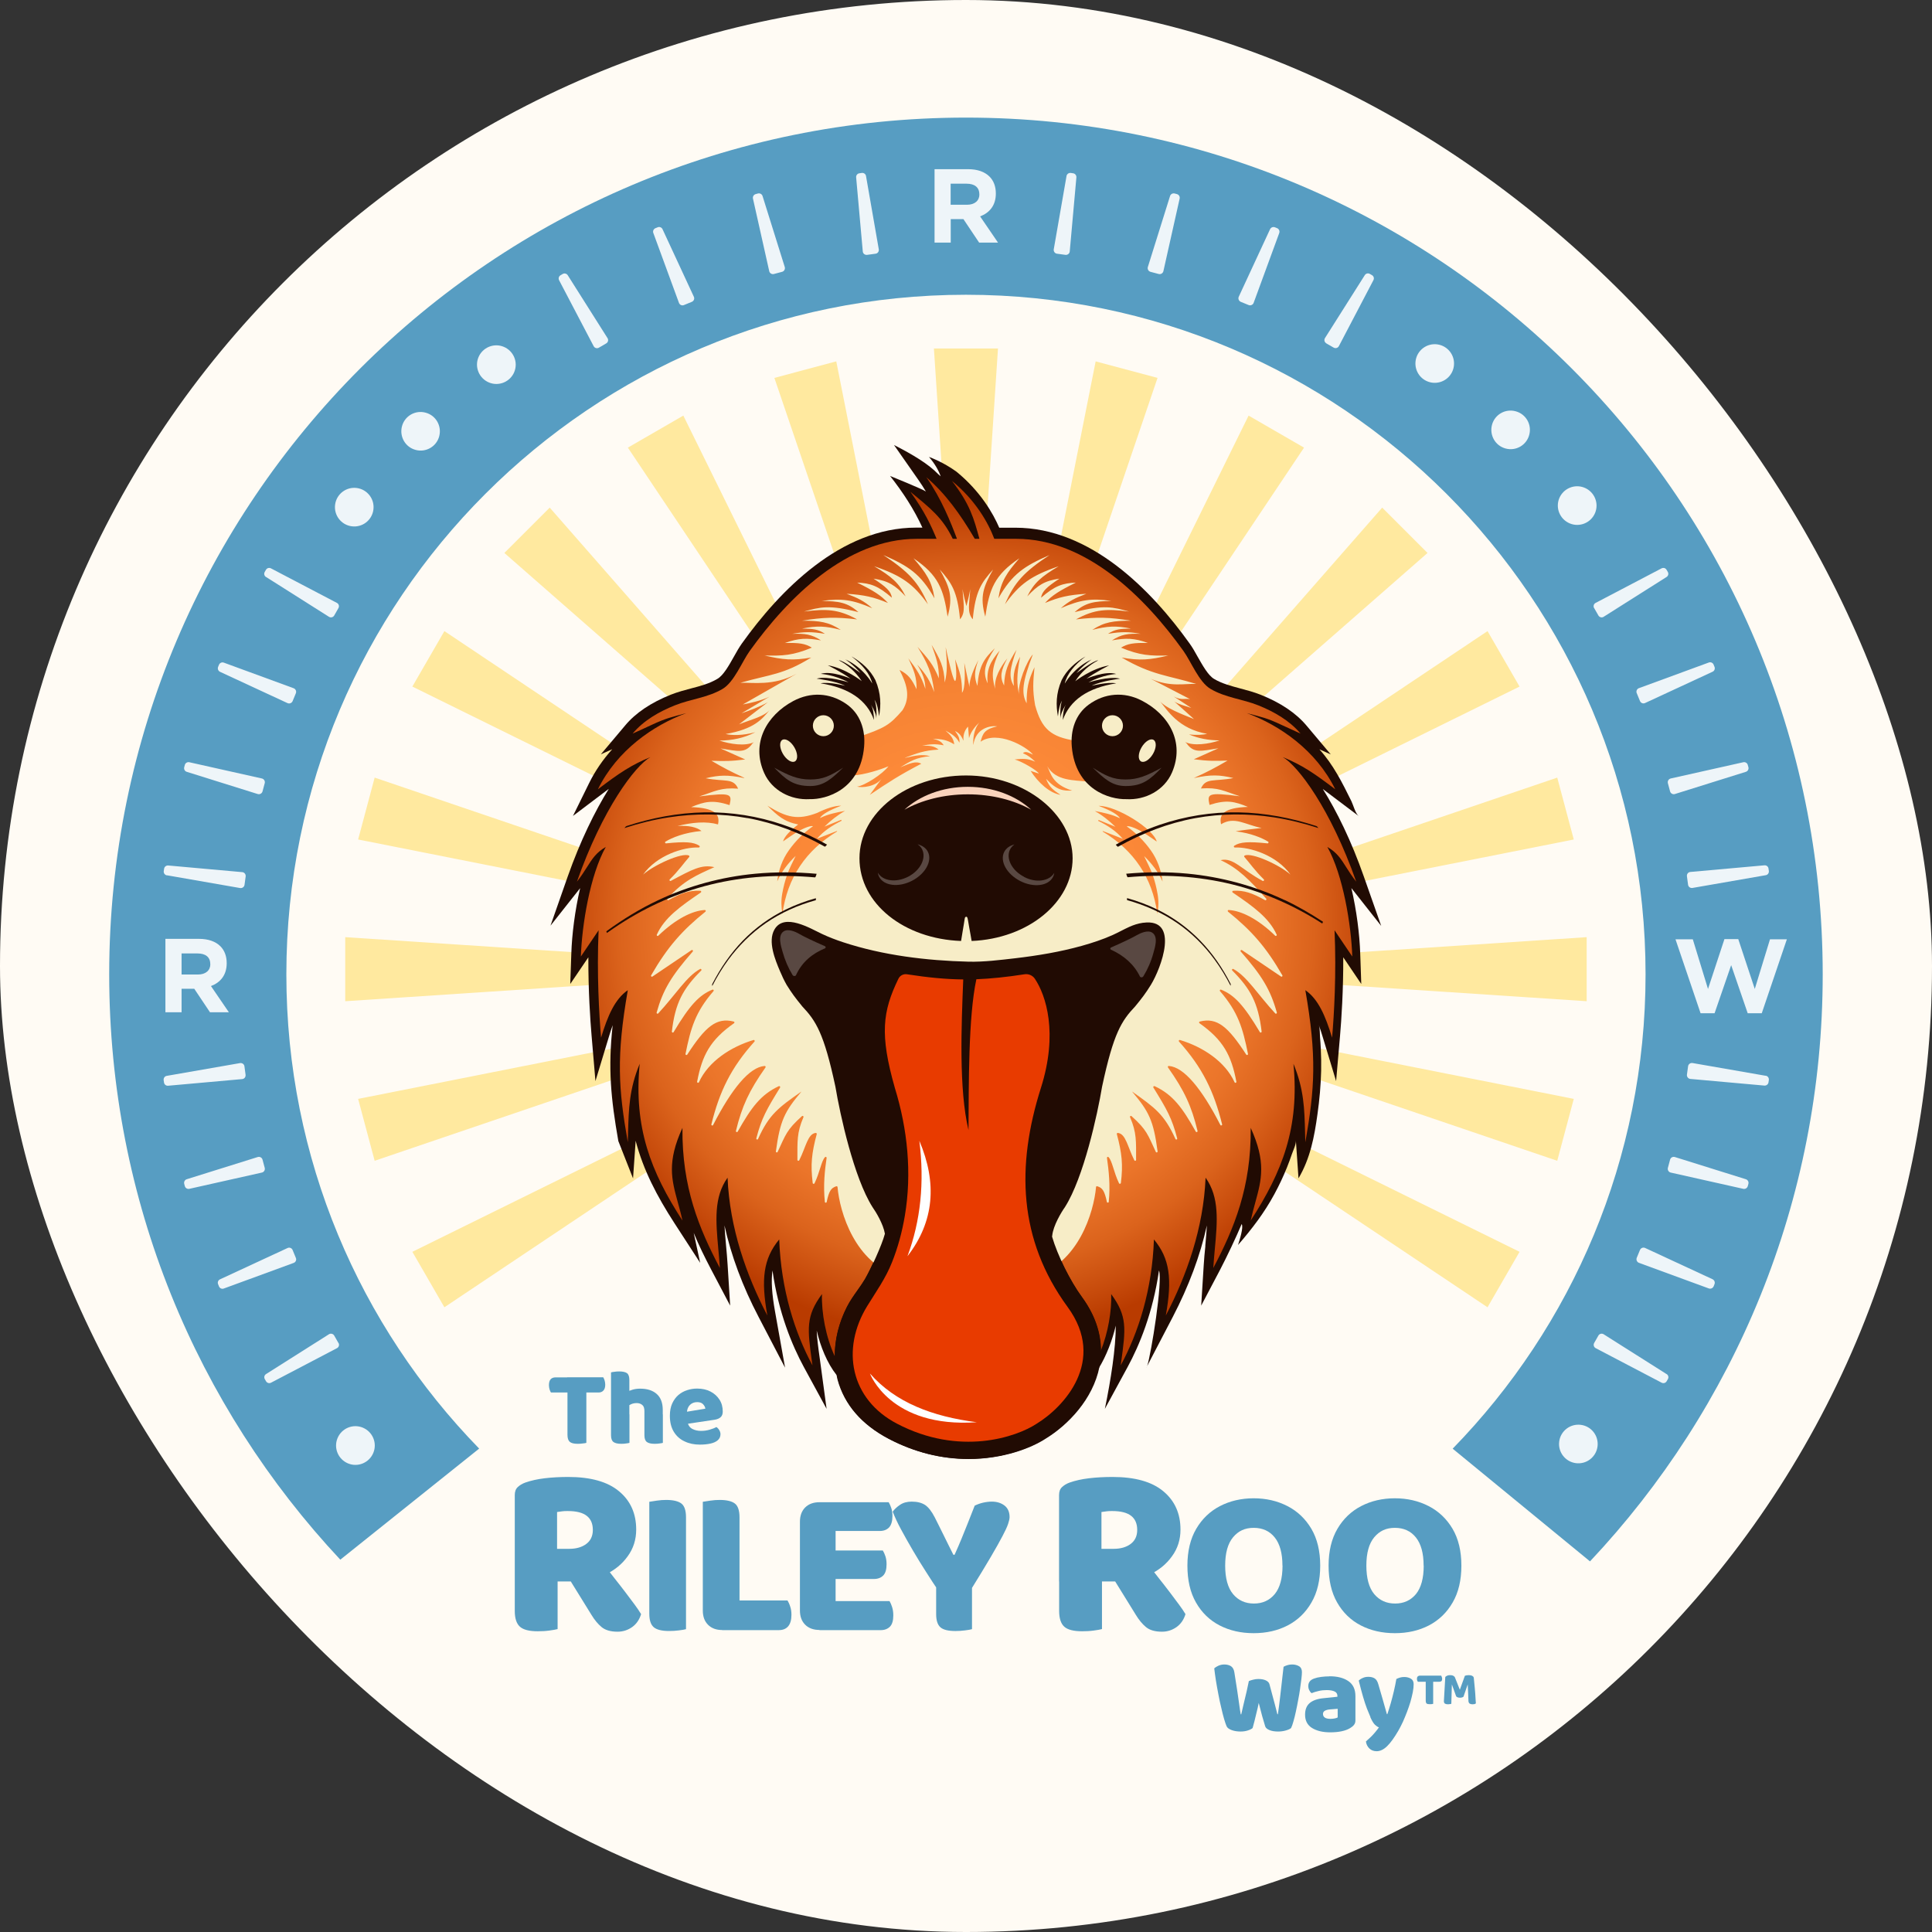 <svg width="115" height="115" viewBox="0 0 115 115" fill="none" xmlns="http://www.w3.org/2000/svg">
<rect x="0" y="0" width="115" height="115" fill="#333333" stroke="none"/>
<rect width="115" height="115" rx="57.5" fill="#FFFBF4"/>
<g clip-path="url(#clip0_954_29534)">
<path fill-rule="evenodd" clip-rule="evenodd" d="M20.256 92.838C11.724 83.721 6.5 71.469 6.5 57.998C6.5 29.832 29.332 7 57.498 7C85.663 7 108.495 29.832 108.495 57.998C108.495 71.519 103.232 83.812 94.643 92.939L86.468 86.231C93.573 78.942 97.95 68.981 97.95 57.998C97.95 35.656 79.839 17.545 57.498 17.545C35.156 17.545 17.045 35.656 17.045 57.998C17.045 68.978 21.42 78.937 28.522 86.226L20.256 92.838Z" fill="#579DC2"/>
<path d="M13.494 57.336V57.325C13.494 56.914 13.364 56.571 13.119 56.326C12.833 56.04 12.401 55.884 11.844 55.884H9.846V60.255H10.808V58.855H11.563L12.5 60.255H13.624L12.557 58.694C13.114 58.486 13.494 58.043 13.494 57.341V57.336ZM12.521 57.388C12.521 57.757 12.25 58.007 11.781 58.007H10.808V56.753H11.761C12.229 56.753 12.515 56.966 12.515 57.377V57.388H12.521Z" fill="#EEF5F9"/>
<path d="M59.276 11.522V11.512C59.276 11.101 59.146 10.757 58.902 10.513C58.615 10.226 58.184 10.07 57.627 10.07H55.628V14.441H56.591V13.042H57.346L58.282 14.441H59.406L58.34 12.88C58.896 12.672 59.276 12.23 59.276 11.527V11.522ZM58.298 11.569C58.298 11.938 58.027 12.188 57.559 12.188H56.586V10.934H57.538C58.007 10.934 58.293 11.148 58.293 11.559V11.569H58.298Z" fill="#EEF5F9"/>
<path d="M105.357 55.91L104.451 58.866L103.468 55.899H102.645L101.667 58.866L100.762 55.91H99.731L101.225 60.312H102.058L103.046 57.45L104.03 60.312H104.867L106.361 55.91H105.357Z" fill="#EEF5F9"/>
<path d="M62.92 15.102L63.419 15.17C63.544 15.185 63.659 15.097 63.674 14.977L64.07 10.57C64.085 10.445 63.997 10.33 63.877 10.315L63.737 10.294C63.612 10.278 63.497 10.367 63.482 10.486L62.722 14.847C62.706 14.972 62.795 15.086 62.914 15.102H62.92Z" fill="#EEF5F9"/>
<path d="M68.483 16.18L68.972 16.31C69.091 16.341 69.216 16.268 69.248 16.148L70.215 11.829C70.247 11.71 70.174 11.585 70.054 11.553L69.919 11.517C69.799 11.486 69.674 11.559 69.643 11.678L68.321 15.904C68.29 16.023 68.363 16.148 68.483 16.18Z" fill="#EEF5F9"/>
<path d="M73.853 17.965L74.321 18.157C74.436 18.204 74.566 18.152 74.618 18.037L76.142 13.88C76.189 13.765 76.137 13.635 76.023 13.583L75.893 13.531C75.778 13.484 75.648 13.536 75.596 13.65L73.733 17.668C73.686 17.782 73.738 17.913 73.853 17.965Z" fill="#EEF5F9"/>
<path d="M78.948 20.441L79.385 20.691C79.494 20.753 79.629 20.717 79.692 20.608L81.747 16.684C81.81 16.575 81.773 16.439 81.664 16.377L81.539 16.304C81.43 16.241 81.295 16.278 81.232 16.387L78.864 20.129C78.802 20.238 78.838 20.373 78.948 20.436V20.441Z" fill="#EEF5F9"/>
<path d="M94.892 36.198L95.142 36.635C95.204 36.744 95.345 36.781 95.449 36.718L99.191 34.35C99.3 34.288 99.336 34.153 99.274 34.043L99.201 33.918C99.139 33.809 99.004 33.773 98.894 33.835L94.97 35.891C94.862 35.953 94.825 36.088 94.888 36.198H94.892Z" fill="#EEF5F9"/>
<path d="M97.426 41.262L97.619 41.73C97.666 41.844 97.801 41.902 97.915 41.85L101.933 39.987C102.047 39.94 102.104 39.804 102.052 39.69L102 39.56C101.954 39.446 101.818 39.388 101.703 39.44L97.546 40.965C97.431 41.012 97.374 41.147 97.426 41.262Z" fill="#EEF5F9"/>
<path d="M99.278 46.616L99.409 47.105C99.44 47.225 99.565 47.298 99.685 47.267L103.91 45.945C104.03 45.914 104.103 45.789 104.072 45.669L104.035 45.534C104.004 45.414 103.879 45.341 103.759 45.373L99.44 46.34C99.321 46.372 99.248 46.496 99.278 46.616Z" fill="#EEF5F9"/>
<path d="M100.413 52.163L100.48 52.663C100.497 52.788 100.611 52.871 100.736 52.855L105.097 52.096C105.222 52.08 105.305 51.966 105.289 51.841L105.268 51.7C105.253 51.575 105.138 51.492 105.013 51.508L100.606 51.903C100.48 51.919 100.397 52.033 100.413 52.158V52.163Z" fill="#EEF5F9"/>
<path d="M105.097 64.034L100.736 63.274C100.611 63.259 100.497 63.347 100.481 63.467L100.413 63.966C100.398 64.091 100.486 64.206 100.606 64.221L105.014 64.617C105.138 64.632 105.253 64.544 105.268 64.424L105.289 64.284C105.305 64.159 105.216 64.044 105.097 64.029V64.034Z" fill="#EEF5F9"/>
<path d="M103.91 70.189L99.685 68.868C99.565 68.836 99.44 68.909 99.409 69.029L99.278 69.518C99.248 69.638 99.321 69.763 99.44 69.794L103.759 70.762C103.879 70.793 104.004 70.72 104.035 70.6L104.072 70.465C104.103 70.346 104.03 70.221 103.91 70.189Z" fill="#EEF5F9"/>
<path d="M101.933 76.143L97.916 74.28C97.801 74.233 97.671 74.285 97.619 74.4L97.426 74.868C97.38 74.982 97.432 75.112 97.546 75.165L101.704 76.689C101.818 76.736 101.949 76.684 102.001 76.57L102.053 76.439C102.099 76.325 102.047 76.195 101.933 76.143Z" fill="#EEF5F9"/>
<path d="M99.19 81.784L95.449 79.416C95.339 79.354 95.204 79.39 95.142 79.499L94.892 79.937C94.83 80.046 94.866 80.181 94.975 80.244L98.899 82.299C99.008 82.362 99.144 82.325 99.206 82.216L99.278 82.091C99.341 81.982 99.304 81.846 99.196 81.784H99.19Z" fill="#EEF5F9"/>
<path d="M20.144 79.937L19.894 79.499C19.832 79.39 19.691 79.354 19.587 79.416L15.846 81.784C15.736 81.846 15.7 81.982 15.762 82.091L15.835 82.216C15.898 82.325 16.033 82.362 16.142 82.299L20.066 80.244C20.175 80.181 20.212 80.046 20.149 79.937H20.144Z" fill="#EEF5F9"/>
<path d="M17.61 74.873L17.417 74.405C17.371 74.29 17.235 74.233 17.121 74.285L13.103 76.148C12.989 76.195 12.932 76.33 12.984 76.445L13.036 76.575C13.083 76.689 13.218 76.746 13.332 76.694L17.49 75.17C17.605 75.123 17.662 74.987 17.61 74.873Z" fill="#EEF5F9"/>
<path d="M15.758 69.518L15.627 69.029C15.596 68.909 15.471 68.836 15.351 68.868L11.126 70.189C11.006 70.221 10.934 70.346 10.965 70.465L11.001 70.6C11.032 70.72 11.157 70.793 11.277 70.762L15.596 69.794C15.716 69.763 15.789 69.638 15.758 69.518Z" fill="#EEF5F9"/>
<path d="M14.617 63.97L14.55 63.471C14.534 63.346 14.419 63.263 14.294 63.278L9.934 64.038C9.809 64.054 9.726 64.168 9.741 64.293L9.762 64.433C9.778 64.558 9.892 64.642 10.017 64.626L14.425 64.231C14.55 64.215 14.633 64.1 14.617 63.976V63.97Z" fill="#EEF5F9"/>
<path d="M9.939 52.101L14.3 52.861C14.425 52.877 14.54 52.788 14.555 52.669L14.623 52.169C14.639 52.044 14.55 51.929 14.43 51.914L10.023 51.518C9.898 51.503 9.783 51.591 9.768 51.711L9.747 51.852C9.731 51.976 9.82 52.091 9.939 52.106V52.101Z" fill="#EEF5F9"/>
<path d="M11.126 45.945L15.351 47.267C15.471 47.298 15.596 47.225 15.627 47.105L15.758 46.616C15.789 46.496 15.716 46.372 15.596 46.34L11.277 45.373C11.157 45.341 11.032 45.414 11.001 45.534L10.965 45.669C10.934 45.789 11.006 45.914 11.126 45.945Z" fill="#EEF5F9"/>
<path d="M13.103 39.992L17.12 41.855C17.235 41.902 17.365 41.85 17.417 41.736L17.61 41.267C17.657 41.153 17.604 41.023 17.49 40.971L13.332 39.446C13.218 39.399 13.088 39.451 13.036 39.566L12.983 39.696C12.937 39.81 12.989 39.94 13.103 39.992Z" fill="#EEF5F9"/>
<path d="M15.846 34.35L19.587 36.718C19.697 36.781 19.832 36.744 19.895 36.635L20.144 36.198C20.207 36.088 20.17 35.953 20.061 35.891L16.137 33.835C16.028 33.773 15.893 33.809 15.83 33.918L15.758 34.043C15.695 34.153 15.732 34.288 15.841 34.35H15.846Z" fill="#EEF5F9"/>
<path d="M35.34 20.612C35.402 20.722 35.543 20.758 35.647 20.696L36.084 20.441C36.193 20.378 36.23 20.243 36.167 20.134L33.8 16.392C33.737 16.283 33.597 16.246 33.492 16.309L33.368 16.382C33.258 16.444 33.222 16.579 33.284 16.689L35.34 20.612Z" fill="#EEF5F9"/>
<path d="M40.418 18.038C40.465 18.152 40.6 18.209 40.715 18.157L41.183 17.965C41.298 17.918 41.355 17.783 41.303 17.668L39.44 13.651C39.393 13.536 39.258 13.479 39.143 13.531L39.013 13.583C38.899 13.63 38.841 13.765 38.893 13.88L40.418 18.038Z" fill="#EEF5F9"/>
<path d="M45.789 16.148C45.82 16.268 45.945 16.341 46.064 16.31L46.554 16.18C46.673 16.148 46.746 16.023 46.715 15.904L45.393 11.678C45.362 11.559 45.237 11.486 45.117 11.517L44.982 11.553C44.862 11.585 44.789 11.71 44.821 11.829L45.789 16.148Z" fill="#EEF5F9"/>
<path d="M51.617 15.17L52.117 15.102C52.242 15.087 52.325 14.972 52.31 14.847L51.55 10.486C51.534 10.361 51.42 10.278 51.295 10.294L51.154 10.315C51.029 10.33 50.946 10.445 50.962 10.57L51.357 14.977C51.373 15.102 51.487 15.185 51.612 15.17H51.617Z" fill="#EEF5F9"/>
<path d="M85.25 22.778C85.879 22.861 86.457 22.419 86.54 21.789C86.623 21.159 86.181 20.582 85.551 20.498C84.921 20.415 84.344 20.858 84.261 21.487C84.178 22.117 84.62 22.694 85.25 22.778Z" fill="#EEF5F9"/>
<path d="M89.62 26.697C90.235 26.863 90.864 26.499 91.026 25.885C91.192 25.271 90.828 24.641 90.214 24.48C89.6 24.313 88.97 24.677 88.808 25.292C88.648 25.906 89.007 26.535 89.62 26.697Z" fill="#EEF5F9"/>
<path d="M93.44 31.156C94.028 31.401 94.7 31.119 94.944 30.537C95.189 29.949 94.908 29.277 94.32 29.033C93.732 28.788 93.061 29.069 92.816 29.652C92.571 30.24 92.853 30.911 93.44 31.156Z" fill="#EEF5F9"/>
<path d="M94.101 84.813C93.472 84.729 92.894 85.172 92.81 85.802C92.727 86.431 93.169 87.008 93.799 87.092C94.429 87.175 95.007 86.733 95.09 86.103C95.173 85.473 94.731 84.895 94.101 84.813Z" fill="#EEF5F9"/>
<path d="M21.596 84.979C21.008 84.735 20.336 85.015 20.092 85.603C19.847 86.192 20.128 86.863 20.716 87.108C21.304 87.352 21.976 87.071 22.22 86.483C22.465 85.895 22.184 85.224 21.596 84.979Z" fill="#EEF5F9"/>
<path d="M20.936 31.327C21.566 31.411 22.143 30.968 22.226 30.339C22.31 29.709 21.867 29.131 21.238 29.048C20.608 28.965 20.03 29.407 19.947 30.037C19.864 30.666 20.306 31.244 20.936 31.327Z" fill="#EEF5F9"/>
<path d="M24.739 26.78C25.353 26.946 25.983 26.582 26.144 25.968C26.305 25.354 25.946 24.724 25.332 24.563C24.718 24.396 24.088 24.761 23.927 25.375C23.766 25.989 24.125 26.618 24.739 26.78Z" fill="#EEF5F9"/>
<path d="M29.105 22.767C29.693 23.012 30.365 22.731 30.609 22.148C30.854 21.56 30.573 20.889 29.985 20.644C29.397 20.399 28.726 20.68 28.481 21.263C28.236 21.846 28.517 22.523 29.105 22.767Z" fill="#EEF5F9"/>
<path d="M57.497 49.602L59.404 20.742H55.59L57.497 49.602Z" fill="#FFE99F"/>
<path d="M65.218 21.51L59.591 49.877L68.901 22.494L65.218 21.51Z" fill="#FFE99F"/>
<path d="M77.621 26.645L74.321 24.738L61.539 50.686L77.621 26.645Z" fill="#FFE99F"/>
<path d="M84.973 32.914L82.274 30.215L63.217 51.971L84.973 32.914Z" fill="#FFE99F"/>
<path d="M90.45 40.867L88.543 37.566L64.502 53.649L90.45 40.867Z" fill="#FFE99F"/>
<path d="M93.677 49.97L92.693 46.286L65.305 55.597L93.677 49.97Z" fill="#FFE99F"/>
<path d="M65.585 57.69L94.445 59.596V55.783L65.585 57.69Z" fill="#FFE99F"/>
<path d="M92.693 69.094L93.677 65.41L65.305 59.783L92.693 69.094Z" fill="#FFE99F"/>
<path d="M88.543 77.814L90.45 74.513L64.502 61.731L88.543 77.814Z" fill="#FFE99F"/>
<path d="M24.545 74.513L26.452 77.814L50.492 61.731L24.545 74.513Z" fill="#FFE99F"/>
<path d="M21.317 65.41L22.301 69.094L49.689 59.783L21.317 65.41Z" fill="#FFE99F"/>
<path d="M20.55 55.783V59.596L49.409 57.69L20.55 55.783Z" fill="#FFE99F"/>
<path d="M22.301 46.286L21.317 49.97L49.689 55.597L22.301 46.286Z" fill="#FFE99F"/>
<path d="M26.452 37.566L24.545 40.867L50.492 53.649L26.452 37.566Z" fill="#FFE99F"/>
<path d="M32.721 30.215L30.021 32.914L51.777 51.971L32.721 30.215Z" fill="#FFE99F"/>
<path d="M40.674 24.738L37.373 26.645L53.456 50.686L40.674 24.738Z" fill="#FFE99F"/>
<path d="M46.094 22.494L55.404 49.877L49.778 21.51L46.094 22.494Z" fill="#FFE99F"/>
<path d="M68.293 81.316L68.243 81.412C68.243 81.412 68.273 81.376 68.293 81.316Z" fill="#210B03"/>
<path d="M80.451 52.877L82.215 55.114L81.179 52.169C80.44 50.062 79.571 48.287 78.739 46.965C78.864 47.054 80.872 48.573 80.872 48.573C80.68 48.428 80.55 47.912 80.44 47.689C79.894 46.585 79.368 45.524 78.536 44.603L79.212 44.905L77.766 43.187C77.141 42.443 76.225 41.829 75.044 41.356C74.633 41.194 74.227 41.085 73.831 40.981C73.275 40.83 72.744 40.695 72.27 40.414C71.916 40.206 71.589 39.617 71.292 39.097C71.131 38.806 70.975 38.53 70.808 38.301C68.56 35.158 64.933 31.411 60.437 31.411H59.479C59.115 30.568 58.366 29.252 56.945 28.086C56.44 27.721 55.894 27.425 55.295 27.196C55.644 27.602 55.863 27.987 55.993 28.351C55.941 28.31 55.894 28.263 55.842 28.221C55.275 27.623 54.317 27.05 53.214 26.488L54.666 28.565C54.827 28.794 54.973 29.023 55.113 29.257C54.962 29.132 52.98 28.33 52.98 28.33C53.755 29.314 54.416 30.334 54.905 31.406H54.536C50.04 31.406 46.413 35.153 44.164 38.296C43.998 38.53 43.842 38.8 43.681 39.092C43.389 39.612 43.056 40.206 42.702 40.408C42.229 40.69 41.703 40.83 41.141 40.976C40.746 41.08 40.34 41.189 39.929 41.35C38.747 41.824 37.831 42.438 37.212 43.182L35.766 44.899L36.442 44.597C35.89 45.212 35.427 45.883 35.073 46.601L34.105 48.568C34.105 48.568 36.114 47.049 36.239 46.955C35.412 48.282 34.543 50.051 33.798 52.159L32.768 55.099L34.532 52.866C34.22 54.204 34.043 55.63 34.007 56.764L33.944 58.57L35.021 56.983C35.016 58.971 35.131 60.693 35.214 61.656L35.443 64.351L36.229 61.76C36.301 61.51 36.385 61.265 36.468 61.026C36.187 63.597 36.359 65.376 36.806 67.921L37.681 70.143L37.837 67.906C38.295 69.654 39.106 71.2 40.132 72.787L41.677 75.17L41.292 73.385C41.594 74.119 41.948 74.837 42.333 75.571L43.462 77.715L43.311 75.295C43.285 74.899 43.254 74.514 43.217 74.134C43.181 73.723 43.145 73.323 43.124 72.943C43.519 74.733 44.196 76.559 45.158 78.396L46.73 81.409L46.132 78.063C45.949 77.033 45.892 76.263 45.981 75.623C46.34 78.152 47.157 80.098 47.849 81.373L49.202 83.86L48.796 80.863C48.697 80.16 48.629 79.635 48.614 79.203C48.843 80.171 49.233 81.134 49.795 81.847C49.816 81.935 49.831 82.029 49.852 82.117C50.258 83.611 51.283 84.797 52.902 85.645C54.416 86.436 56.008 86.837 57.637 86.837C59.661 86.837 61.353 86.197 62.248 85.603C63.502 84.834 64.964 83.35 65.38 81.477C65.859 80.712 66.213 79.76 66.416 78.906C66.416 80.259 66.119 82.148 65.766 83.86L67.118 81.373C67.811 80.098 68.628 78.147 68.987 75.623C69.221 76.232 68.523 80.598 68.284 81.311L69.804 78.396C70.761 76.559 71.443 74.733 71.838 72.943C71.818 73.323 71.781 73.723 71.745 74.134V74.197C71.708 74.556 71.672 74.92 71.651 75.295L71.5 77.715L72.629 75.571C73.014 74.837 73.603 73.593 73.909 72.86C74.034 73.042 73.785 73.817 73.691 74.108C74.518 73.151 75.252 72.199 75.856 71.08C76.132 70.57 76.381 70.044 76.6 69.503C76.709 69.233 76.808 68.962 76.902 68.686C76.975 68.473 77.151 68.124 77.136 67.9L77.292 70.138C77.995 68.946 78.234 67.671 78.421 66.318C78.541 65.465 78.619 64.606 78.64 63.742C78.65 63.305 78.64 62.863 78.619 62.426C78.609 62.192 78.593 61.963 78.572 61.729C78.557 61.515 78.572 61.224 78.504 61.026C78.593 61.265 78.671 61.515 78.744 61.76L79.53 64.351L79.764 61.656C79.847 60.693 79.962 58.976 79.956 56.983L81.028 58.57L80.966 56.764C80.93 55.63 80.752 54.204 80.44 52.866L80.451 52.877Z" fill="#210B03"/>
<path d="M79.01 50.415C79.578 50.738 79.822 51.128 80.135 51.623C80.296 51.877 80.478 52.164 80.728 52.481C79.203 48.146 77.267 45.586 76.356 45.066C77.517 45.544 78.209 46.018 79.479 46.981C78.344 44.67 76.19 43.177 74.218 42.448C75.144 42.698 75.373 42.719 76.299 43.156C76.643 43.317 77.007 43.484 77.413 43.666C76.757 42.885 75.831 42.36 74.899 41.985C73.947 41.605 72.948 41.532 72.058 41.007C71.366 40.601 70.908 39.399 70.44 38.743C68.171 35.574 64.674 32.072 60.49 32.072H59.184C58.809 31.078 58.049 29.761 56.665 28.627C57.742 30.016 57.971 30.875 58.299 32.072H58.023C57.144 30.578 56.27 29.376 55.141 28.408C56.041 29.694 56.603 31.114 56.962 32.072H56.712C56.103 30.807 55.375 30.25 54.188 29.272C55.031 30.433 55.422 31.286 55.749 32.072H54.578C50.395 32.072 46.903 35.574 44.629 38.743C44.16 39.399 43.703 40.596 43.01 41.007C42.12 41.532 41.116 41.605 40.169 41.985C39.232 42.36 38.311 42.885 37.656 43.666C38.056 43.489 38.426 43.317 38.769 43.156C39.701 42.724 39.93 42.703 40.851 42.448C38.879 43.172 36.724 44.67 35.59 46.981C36.859 46.018 37.552 45.544 38.712 45.066C37.801 45.586 35.86 48.151 34.341 52.481C34.591 52.164 34.773 51.877 34.934 51.623C35.246 51.128 35.491 50.738 36.058 50.415C35.121 52.08 34.637 55.062 34.575 56.936L35.631 55.374C35.517 57.976 35.663 60.396 35.777 61.765C36.172 60.464 36.599 59.47 37.369 58.939C36.677 62.899 36.807 64.799 37.369 67.989C37.375 67.796 37.38 67.609 37.385 67.421C37.422 66.001 37.453 64.825 38.077 63.321C37.713 67.109 38.733 69.737 40.622 72.651C40.539 72.261 40.44 71.907 40.346 71.569C39.977 70.221 39.685 69.175 40.622 67.135C40.585 70.668 41.616 73.14 42.849 75.477C42.823 75.087 42.792 74.707 42.755 74.332C42.61 72.708 42.474 71.267 43.307 70.101C43.432 73.099 44.431 75.919 45.675 78.302C45.29 76.148 45.43 74.925 46.382 73.775C46.486 76.747 47.309 79.328 48.36 81.269C48.349 81.206 48.344 81.144 48.334 81.081C48.058 79.078 47.959 78.349 48.927 77.028C48.891 78.12 49.151 79.577 49.687 80.728C49.682 79.744 49.926 78.734 50.415 77.777C50.597 77.418 50.821 77.106 51.035 76.804C51.201 76.57 51.357 76.346 51.493 76.117C51.821 75.55 52.518 74.04 52.679 73.374C53.069 71.766 55.598 71.943 58.023 71.943H58.034C60.5 71.943 62.202 72.001 62.54 73.374C62.816 74.499 63.654 76.2 64.382 77.189C65.147 78.23 65.522 79.317 65.517 80.42C65.959 79.328 66.178 78.027 66.141 77.028C67.109 78.349 67.01 79.078 66.735 81.081C66.724 81.144 66.719 81.206 66.709 81.269C67.765 79.328 68.587 76.747 68.686 73.775C69.638 74.92 69.779 76.143 69.394 78.302C70.637 75.919 71.637 73.104 71.761 70.101C72.594 71.267 72.464 72.703 72.313 74.332C72.277 74.701 72.245 75.087 72.219 75.477C73.453 73.14 74.483 70.668 74.447 67.135C75.378 69.175 75.092 70.221 74.722 71.569C74.629 71.902 74.535 72.256 74.447 72.651C76.336 69.737 77.356 67.109 76.991 63.321C77.616 64.825 77.647 66.001 77.683 67.421C77.683 67.603 77.694 67.796 77.699 67.989C78.261 64.799 78.391 62.899 77.699 58.939C78.469 59.47 78.896 60.469 79.291 61.765C79.411 60.396 79.552 57.981 79.437 55.374L80.493 56.936C80.431 55.062 79.947 52.08 79.01 50.415ZM74.207 42.448C74.207 42.448 74.207 42.448 74.213 42.448C74.213 42.448 74.213 42.448 74.207 42.448Z" fill="url(#paint0_radial_954_29534)"/>
<path d="M41.766 49.462C40.736 49.551 39.987 49.868 39.612 50.097C39.56 50.129 39.591 50.206 39.648 50.201C40.788 50.082 41.288 50.118 41.626 50.342C41.673 50.373 41.652 50.446 41.595 50.446C40.694 50.409 39.102 50.904 38.28 52.059C38.925 51.487 40.585 50.732 41.007 50.925C41.038 50.94 41.048 50.982 41.022 51.013C40.715 51.357 40.413 51.809 39.867 52.345C39.82 52.392 39.877 52.465 39.929 52.434C41.189 51.763 41.766 51.435 42.521 51.617C41.485 52.085 40.689 52.408 39.727 53.49C39.685 53.537 39.742 53.605 39.794 53.579C40.538 53.167 41.027 52.985 41.688 53.022C41.74 53.022 41.761 53.095 41.714 53.126C40.497 53.953 39.55 54.625 39.097 55.634C39.071 55.691 39.144 55.738 39.185 55.697C40.226 54.692 41.225 54.203 41.954 54.167C42.006 54.167 42.032 54.234 41.99 54.266C40.606 55.384 39.737 56.357 38.759 58.054C38.727 58.106 38.79 58.163 38.837 58.127L41.163 56.555C41.215 56.519 41.277 56.592 41.236 56.638C39.971 58.085 39.466 58.907 39.086 60.271C39.071 60.328 39.144 60.364 39.18 60.323C40.216 59.204 40.877 58.106 41.673 57.679C41.73 57.648 41.782 57.721 41.74 57.768C40.653 58.855 40.19 59.698 39.992 61.4C39.987 61.462 40.065 61.488 40.096 61.436C41.059 59.823 41.626 59.225 42.407 58.907C42.459 58.886 42.511 58.954 42.469 58.996C41.386 60.25 41.116 61.192 40.804 62.732C40.793 62.795 40.871 62.826 40.908 62.774C41.99 61.103 42.646 60.547 43.676 60.807C43.723 60.817 43.733 60.88 43.692 60.906C42.276 61.9 41.792 62.815 41.496 64.387C41.485 64.449 41.574 64.481 41.6 64.423C42.167 63.18 43.499 62.311 44.852 61.905C44.904 61.889 44.946 61.957 44.91 61.998C43.515 63.549 42.828 64.965 42.344 66.926C42.328 66.989 42.417 67.025 42.448 66.963C43.562 64.793 44.618 63.518 45.513 63.45C45.56 63.45 45.591 63.497 45.565 63.539C44.587 64.928 44.16 65.854 43.806 67.317C43.791 67.379 43.879 67.416 43.91 67.358C44.717 65.927 45.279 65.157 46.361 64.652C46.413 64.632 46.46 64.689 46.434 64.736C45.628 66.042 45.331 66.557 45.019 67.759C45.003 67.827 45.097 67.858 45.123 67.795C45.784 66.323 46.356 65.922 47.678 64.99L47.704 64.975C46.71 66.156 46.434 66.687 46.184 68.534C46.174 68.597 46.263 68.623 46.288 68.566C46.772 67.535 46.814 67.265 47.735 66.437C47.782 66.396 47.85 66.448 47.824 66.5C47.428 67.421 47.465 67.92 47.465 69.039C47.465 69.096 47.543 69.117 47.574 69.065C47.98 68.253 48.079 67.494 48.552 67.436C48.594 67.436 48.625 67.468 48.615 67.509C48.313 68.638 48.24 69.315 48.375 70.418C48.38 70.475 48.459 70.486 48.484 70.434C48.807 69.763 48.885 69.112 49.109 68.878C49.145 68.836 49.213 68.873 49.203 68.925C49.093 69.664 48.995 70.569 49.099 71.542C49.104 71.605 49.197 71.61 49.208 71.542C49.348 70.881 49.473 70.71 49.78 70.611C49.811 70.6 49.848 70.621 49.853 70.657C49.983 72.151 50.889 75.211 53.537 75.976H61.556C64.2 75.206 65.106 72.151 65.241 70.657C65.241 70.621 65.277 70.6 65.314 70.611C65.621 70.704 65.746 70.881 65.886 71.542C65.902 71.605 65.99 71.599 65.995 71.542C66.1 70.569 65.995 69.664 65.891 68.925C65.881 68.873 65.949 68.836 65.985 68.878C66.209 69.112 66.287 69.763 66.609 70.434C66.635 70.486 66.708 70.47 66.719 70.418C66.854 69.32 66.781 68.638 66.479 67.509C66.469 67.468 66.5 67.431 66.542 67.436C67.015 67.494 67.114 68.253 67.52 69.065C67.546 69.117 67.629 69.096 67.624 69.039C67.624 67.92 67.661 67.416 67.265 66.5C67.239 66.442 67.312 66.396 67.353 66.437C68.275 67.265 68.316 67.535 68.8 68.566C68.826 68.623 68.915 68.597 68.904 68.534C68.66 66.687 68.384 66.156 67.385 64.975L67.411 64.99C68.727 65.922 69.305 66.328 69.966 67.795C69.992 67.858 70.091 67.827 70.07 67.759C69.758 66.557 69.461 66.042 68.654 64.736C68.623 64.689 68.675 64.632 68.727 64.652C69.81 65.157 70.372 65.922 71.178 67.358C71.21 67.416 71.298 67.379 71.282 67.317C70.929 65.86 70.507 64.928 69.523 63.539C69.498 63.497 69.523 63.445 69.576 63.45C70.471 63.518 71.527 64.793 72.641 66.963C72.672 67.02 72.76 66.989 72.745 66.926C72.256 64.959 71.574 63.549 70.179 61.998C70.143 61.957 70.179 61.889 70.237 61.905C71.59 62.311 72.922 63.18 73.489 64.423C73.515 64.481 73.603 64.455 73.593 64.387C73.296 62.815 72.807 61.9 71.397 60.906C71.361 60.88 71.366 60.817 71.413 60.807C72.443 60.547 73.099 61.103 74.181 62.774C74.212 62.826 74.296 62.795 74.285 62.732C73.973 61.192 73.702 60.25 72.62 58.996C72.583 58.949 72.63 58.886 72.682 58.907C73.468 59.225 74.03 59.823 74.993 61.436C75.024 61.488 75.102 61.462 75.097 61.4C74.894 59.698 74.436 58.86 73.348 57.768C73.302 57.721 73.359 57.648 73.416 57.679C74.218 58.111 74.878 59.209 75.909 60.323C75.95 60.364 76.018 60.323 76.002 60.271C75.622 58.913 75.123 58.085 73.853 56.638C73.811 56.592 73.874 56.519 73.926 56.555L76.252 58.127C76.299 58.158 76.361 58.106 76.33 58.054C75.352 56.357 74.483 55.384 73.099 54.266C73.057 54.229 73.083 54.161 73.135 54.167C73.864 54.203 74.868 54.687 75.903 55.697C75.945 55.738 76.018 55.686 75.992 55.634C75.539 54.63 74.592 53.953 73.374 53.126C73.328 53.095 73.348 53.027 73.406 53.022C74.067 52.985 74.556 53.167 75.3 53.579C75.357 53.61 75.409 53.537 75.368 53.49C74.405 52.408 73.692 51.669 72.656 51.2C73.411 51.018 73.9 51.763 75.159 52.434C75.217 52.465 75.269 52.387 75.227 52.345C74.681 51.809 74.379 51.357 74.072 51.013C74.046 50.987 74.056 50.94 74.087 50.925C74.514 50.732 76.169 51.481 76.814 52.059C75.992 50.904 74.4 50.409 73.499 50.446C73.442 50.446 73.421 50.373 73.468 50.342C73.806 50.118 74.306 50.082 75.445 50.201C75.503 50.206 75.534 50.129 75.482 50.097C75.133 49.884 74.467 49.592 73.551 49.483C73.942 49.41 74.436 49.364 75.097 49.285C74.103 49.088 73.484 48.572 72.682 49.062C72.547 48.458 72.875 48.078 74.28 48.031C73.484 47.703 73.01 47.584 71.995 47.912C71.86 47.266 71.839 47.142 73.801 47.396C72.849 47.089 72.526 46.855 71.485 46.933C71.777 46.278 72.271 46.538 73.416 46.314C72.594 46.116 72.089 46.096 71.059 46.314C71.881 45.939 72.318 45.71 73.067 45.273C72.328 45.299 71.907 45.304 71.059 45.195L72.526 44.54C71.496 44.701 71.064 44.862 70.627 44.243L70.543 44.17C71.074 44.415 71.933 44.29 72.594 44.071C71.949 44.066 71.355 43.962 70.772 43.717C71.231 43.769 71.615 43.738 71.855 43.681C70.143 43.389 69.482 42.271 69.055 41.75C69.399 42.141 70.309 42.5 71.043 42.791H71.059L69.898 41.755C70.132 41.917 70.502 42.005 70.913 42.141L69.867 41.459C70.335 41.703 70.497 41.558 70.835 41.615L68.493 40.403C69.674 40.918 70.554 40.678 71.204 40.71C69.513 40.194 68.561 40.194 66.766 39.138C67.843 39.336 68.452 39.279 69.539 39.018C68.462 39.044 67.853 39.018 66.729 38.55C67.114 38.316 67.468 38.253 68.332 38.274C67.499 37.972 67.026 37.972 66.188 38.118C66.75 37.754 67.14 37.702 67.905 37.728C67.192 37.603 66.771 37.592 65.954 37.728C66.36 37.452 66.693 37.421 67.322 37.416C66.422 37.233 65.917 37.265 65.017 37.493C65.74 37.015 66.282 36.952 67.322 36.947C66.042 36.739 65.324 36.718 64.044 36.869C65.178 36.245 65.891 36.239 67.208 36.401C66.25 36.141 65.735 35.979 63.966 36.437C64.622 35.854 65.152 35.792 66.151 35.771C64.965 35.599 64.309 35.698 63.144 36.203C63.638 35.771 63.992 35.599 64.663 35.344C63.596 35.412 63.06 35.537 62.202 35.891C62.618 35.443 63.029 35.178 64.039 34.678C63.253 34.715 62.8 34.86 61.968 35.579C62.025 35.194 62.316 34.938 63.06 34.444C62.181 34.569 61.775 34.829 61.145 35.501C61.546 34.689 61.999 34.309 63.019 33.705C61.374 34.267 60.682 34.767 59.819 35.969C60.37 34.668 60.968 34.033 62.472 33.039C60.995 33.684 60.25 34.153 59.428 35.615C59.579 34.605 59.922 34.101 60.677 33.232C59.194 34.231 58.887 35.063 58.648 36.708C58.304 35.506 58.538 34.918 59.116 33.898C58.413 34.684 58.059 35.188 57.903 36.864C57.544 36.437 57.706 35.964 57.752 35.069C57.69 35.469 57.596 35.776 57.524 36.078C57.451 35.771 57.357 35.469 57.295 35.069C57.341 35.964 57.498 36.437 57.144 36.864C56.988 35.188 56.634 34.684 55.936 33.898C56.514 34.918 56.748 35.506 56.405 36.708C56.165 35.069 55.858 34.231 54.375 33.232C55.13 34.101 55.473 34.605 55.624 35.615C54.802 34.153 54.058 33.684 52.58 33.039C54.084 34.033 54.682 34.668 55.234 35.969C54.37 34.767 53.678 34.267 52.033 33.705C53.053 34.309 53.506 34.689 53.907 35.501C53.282 34.834 52.877 34.574 51.997 34.444C52.741 34.933 53.033 35.188 53.09 35.579C52.257 34.86 51.81 34.715 51.019 34.678C52.023 35.173 52.439 35.438 52.856 35.891C51.997 35.537 51.461 35.412 50.394 35.344C51.071 35.599 51.425 35.771 51.919 36.203C50.753 35.698 50.103 35.605 48.911 35.771C49.91 35.787 50.441 35.849 51.097 36.437C49.333 35.979 48.812 36.141 47.855 36.401C49.171 36.239 49.884 36.245 51.019 36.869C49.739 36.718 49.02 36.739 47.74 36.947C48.781 36.947 49.322 37.015 50.046 37.493C49.151 37.265 48.646 37.233 47.74 37.416C48.37 37.421 48.703 37.452 49.104 37.728C48.287 37.592 47.865 37.603 47.152 37.728C47.917 37.702 48.307 37.754 48.87 38.118C48.027 37.972 47.558 37.972 46.72 38.274C47.579 38.253 47.938 38.31 48.323 38.55C47.199 39.018 46.59 39.044 45.513 39.018C46.601 39.273 47.204 39.331 48.287 39.138C46.606 40.179 45.846 40.132 44.072 40.642C44.79 40.611 46.023 40.855 47.418 40.106L44.217 41.932C44.55 41.875 45.341 41.703 45.81 41.464L44.139 42.458C44.545 42.323 45.315 42.036 45.706 41.797L43.994 43.114C44.727 42.822 45.466 42.656 45.81 42.266C45.378 42.791 44.904 43.4 43.192 43.691C43.546 43.775 44.207 43.795 44.962 43.582C44.275 43.936 43.583 44.076 42.823 44.082C43.484 44.3 44.342 44.425 44.873 44.181L44.79 44.253C44.353 44.867 43.921 44.711 42.89 44.55L44.358 45.206C43.51 45.315 43.088 45.31 42.349 45.284C43.078 45.71 43.515 45.939 44.301 46.298V46.314C43.312 46.111 42.807 46.132 42.006 46.325C43.151 46.548 43.645 46.288 43.936 46.944C42.896 46.866 42.573 47.1 41.621 47.407C43.588 47.152 43.567 47.277 43.426 47.922C42.412 47.594 41.938 47.714 41.142 48.042C42.547 48.089 42.87 48.463 42.739 49.072C42.037 48.874 41.215 48.947 40.325 49.166C40.986 49.129 41.47 49.228 41.761 49.468L41.766 49.462ZM50.072 48.801L50.098 48.853C49.551 49.124 49.036 49.452 48.63 49.925C49.036 49.769 49.426 49.613 49.817 49.462C49.817 49.468 49.827 49.478 49.832 49.488C47.98 50.607 46.871 52.231 46.575 54.385C46.497 53.995 46.491 53.599 46.559 53.209C46.627 52.819 46.726 52.423 46.861 52.049C46.991 51.674 47.184 51.325 47.361 50.946C46.897 51.398 46.517 51.882 46.263 52.465C46.346 51.783 46.564 51.159 46.965 50.602C47.361 50.045 47.839 49.572 48.396 49.176C48.266 49.135 47.886 49.265 47.444 49.525C47.152 49.702 46.877 49.9 46.611 50.082C46.684 49.801 47.038 49.431 47.511 49.077C46.658 48.906 46.294 48.557 45.68 47.959C46.84 48.677 47.49 48.822 48.635 48.39C48.635 48.39 48.646 48.39 48.646 48.385C49.171 48.125 49.692 47.953 50.072 47.959C49.333 48.239 48.922 48.484 48.802 48.697C49.281 48.463 49.785 48.359 50.301 48.266C49.848 48.52 49.447 48.843 49.078 49.202C49.411 49.067 49.744 48.932 50.077 48.796L50.072 48.801ZM63.825 47.058C63.305 47.079 62.93 47.063 62.264 46.356C62.472 46.886 62.712 47.032 63.123 47.313C62.478 47.209 61.785 46.574 61.348 45.887L61.837 46.044C61.728 45.851 60.812 45.315 60.396 45.206C60.885 45.154 61.161 45.138 61.624 45.341C61.369 45.107 61.223 44.977 60.885 44.831C61.062 44.675 61.265 44.831 61.489 44.919C61.088 44.42 59.366 43.462 58.367 44.149C58.497 43.67 58.585 43.41 59.361 43.233C58.944 43.181 58.075 43.332 57.935 44.347C57.909 44.066 57.945 43.405 58.304 42.999C58.143 43.135 57.789 43.514 57.68 43.936L57.622 43.254C57.513 43.353 57.3 43.655 57.352 44.092C57.191 43.738 57.076 43.629 56.842 43.504C57.045 43.78 57.128 43.936 57.112 44.206C56.91 43.858 56.701 43.717 56.275 43.483C56.592 43.764 56.748 43.931 56.8 44.305C56.327 44.019 56.041 43.998 55.531 43.972C55.853 44.061 56.025 44.118 56.176 44.363C55.655 44.264 55.38 44.295 54.89 44.383C55.338 44.383 55.583 44.389 55.869 44.618C54.984 44.67 54.589 44.836 53.86 45.107H53.891C54.526 44.966 54.89 44.888 55.364 45.008C54.521 45.091 54.193 45.304 53.589 45.674C54.183 45.429 54.521 45.279 54.838 45.461C53.548 46.132 52.903 46.553 51.773 47.313L52.476 46.356C52.096 46.829 51.341 46.902 51.014 46.824C51.477 46.762 52.528 46.08 52.887 45.611C52.476 45.783 51.471 46.127 50.738 46.158L51.008 43.894C52.7 43.332 52.96 43.15 53.72 42.276C54.245 41.448 53.938 40.652 53.543 39.877C54.068 40.142 54.271 40.423 54.557 41.027C54.568 40.314 54.412 39.913 54.068 39.19C54.578 39.867 54.838 40.252 55.083 41.006C55.067 40.418 54.922 40.111 54.594 39.559C55.14 40.158 55.354 40.517 55.608 41.199C55.473 40.075 55.229 39.492 54.615 38.503C55.218 39.174 55.556 39.549 55.884 40.377C55.895 39.611 55.733 39.174 55.452 38.383C55.942 39.211 56.197 39.684 56.233 40.626C56.394 40.007 56.384 39.508 56.29 38.519C56.446 39.273 56.779 40.73 56.873 40.512C56.967 40.293 56.899 39.575 56.852 39.242C57.149 40.017 57.269 40.455 57.263 41.235C57.466 41.001 57.44 39.955 57.399 39.461L57.711 40.907C57.664 40.47 58.044 39.643 58.236 39.289C57.987 39.971 57.981 40.304 58.179 40.829C58.278 39.617 58.58 39.206 59.215 38.586C58.611 39.523 58.486 39.991 58.783 40.673C58.726 39.825 58.934 39.409 59.506 38.722C59.043 39.705 59.002 40.2 59.236 41.006C59.158 40.382 59.537 39.721 59.959 39.19C59.579 39.913 59.496 40.283 59.766 40.808C59.798 39.913 60.016 39.461 60.505 38.68C60.099 39.82 60.037 40.314 60.349 40.829C60.287 40.09 60.396 39.721 60.719 39.091C60.505 40.231 60.521 40.689 60.661 41.355C60.547 40.746 61.125 39.325 61.478 38.956C60.854 40.595 60.781 41.261 61.109 41.865C61.109 41.006 61.187 40.538 61.577 39.716C61.494 40.579 61.453 41.063 61.614 41.979C62.004 43.395 62.561 43.863 63.997 44.087L64.757 46.527C63.929 46.428 62.852 46.501 62.337 45.611C62.55 46.023 62.618 46.684 63.82 47.058H63.825ZM68.603 52.054C68.738 52.428 68.837 52.824 68.904 53.219C68.972 53.605 68.967 54 68.889 54.39C68.592 52.236 67.489 50.612 65.631 49.494C65.636 49.483 65.647 49.473 65.647 49.468C66.037 49.618 66.433 49.769 66.833 49.931C66.427 49.452 65.912 49.129 65.366 48.859L65.392 48.807C65.725 48.942 66.058 49.077 66.391 49.213C66.021 48.853 65.626 48.531 65.168 48.276C65.683 48.37 66.188 48.474 66.667 48.708C66.547 48.495 66.136 48.25 65.397 47.969C66.453 47.953 68.665 49.337 68.852 50.092C68.587 49.915 68.311 49.712 68.02 49.535C67.577 49.275 67.192 49.14 67.067 49.187C67.624 49.582 68.103 50.061 68.498 50.612C68.894 51.169 69.118 51.799 69.201 52.475C68.946 51.892 68.566 51.414 68.103 50.956C68.28 51.336 68.472 51.684 68.603 52.059V52.054Z" fill="#F7EDC7"/>
<path d="M57.206 56.015C57.216 55.963 57.222 55.906 57.232 55.854C57.253 55.729 57.274 55.599 57.294 55.474C57.321 55.328 57.341 55.183 57.367 55.037C57.383 54.928 57.404 54.818 57.419 54.709C57.43 54.657 57.43 54.595 57.487 54.574C57.57 54.542 57.591 54.642 57.602 54.699C57.612 54.745 57.617 54.787 57.628 54.834C57.648 54.964 57.674 55.094 57.695 55.224C57.721 55.365 57.747 55.511 57.773 55.651C57.789 55.75 57.81 55.854 57.825 55.953L57.836 56.01C61.182 55.875 63.846 53.72 63.846 51.087C63.846 48.454 61.005 46.159 57.503 46.159C54.001 46.159 51.159 48.366 51.159 51.087C51.159 53.809 53.839 55.89 57.206 56.01V56.015Z" fill="#210B03"/>
<path d="M68.035 54.927C67.738 54.969 67.473 55.057 67.218 55.172C66.885 55.322 66.567 55.505 66.219 55.661C65.636 55.921 65.022 56.124 64.408 56.296C63.107 56.66 61.764 56.883 60.422 57.04C59.511 57.144 58.569 57.264 57.653 57.243C55.15 57.18 52.559 56.868 50.175 56.082C49.754 55.942 49.343 55.786 48.942 55.598C48.261 55.281 46.678 54.303 46.096 55.333C45.69 56.046 46.142 57.133 46.429 57.81C46.543 58.086 46.673 58.356 46.819 58.617C47.131 59.121 47.344 59.402 47.756 59.907C48.562 60.76 49.046 61.494 49.728 64.689C50.004 66.349 50.826 70.101 51.934 71.85C52.148 72.152 52.574 72.859 52.673 73.437C52.491 74.129 51.82 75.57 51.502 76.127C51.367 76.362 51.211 76.58 51.044 76.814C50.831 77.116 50.607 77.433 50.425 77.787C49.697 79.208 49.504 80.748 49.879 82.127C50.285 83.621 51.31 84.807 52.928 85.655C54.443 86.447 56.035 86.847 57.664 86.847C59.688 86.847 61.379 86.207 62.274 85.614C63.554 84.828 65.058 83.298 65.443 81.362C65.725 79.931 65.376 78.531 64.397 77.194C63.716 76.268 62.946 74.722 62.623 73.609C62.623 73.588 62.633 73.567 62.633 73.541C62.696 72.948 63.169 72.162 63.393 71.845C64.502 70.096 65.324 66.339 65.6 64.684C66.281 61.489 66.76 60.76 67.572 59.902C67.983 59.402 68.196 59.121 68.508 58.617C69.107 57.638 70.252 54.636 68.051 54.927H68.035Z" fill="#210B03"/>
<path d="M63.232 41.652C63.112 41.964 63.097 42.36 63.123 42.781C63.123 42.532 63.253 42.245 63.446 41.938C63.3 42.204 63.269 42.547 63.263 42.854C63.69 41.678 64.741 40.944 66.443 40.674C65.933 40.575 64.981 40.819 64.981 40.819C65.553 40.528 66.672 40.398 66.672 40.398C66.037 40.221 64.788 40.622 64.788 40.622C65.641 40.159 66.443 40.117 66.443 40.117C65.787 39.909 64.674 40.398 64.674 40.398C65.178 40.023 66.021 39.607 66.021 39.607C64.965 39.784 64.002 40.549 64.002 40.549C64.377 39.976 64.845 39.581 65.371 39.305C65.106 39.305 64.075 40.07 64.075 40.07C64.507 39.56 64.981 39.253 64.981 39.253C63.909 39.732 63.378 40.689 63.378 40.689C63.508 40.122 63.945 39.586 64.611 39.076C63.987 39.435 63.492 39.888 63.191 40.486C62.847 41.293 62.852 41.985 62.972 42.641C63.014 42.261 63.081 41.902 63.243 41.657L63.232 41.652Z" fill="#210B03"/>
<path d="M48.614 40.397C48.614 40.397 49.733 40.527 50.306 40.819C50.306 40.819 49.353 40.574 48.843 40.673C50.55 40.944 51.601 41.678 52.023 42.853C52.012 42.547 51.986 42.203 51.841 41.938C52.033 42.25 52.158 42.531 52.163 42.781C52.189 42.359 52.169 41.964 52.054 41.651C52.215 41.896 52.278 42.255 52.325 42.635C52.444 41.979 52.45 41.287 52.106 40.481C51.804 39.882 51.31 39.429 50.685 39.07C51.351 39.58 51.789 40.116 51.919 40.684C51.919 40.684 51.388 39.726 50.316 39.247C50.316 39.247 50.789 39.554 51.221 40.064C51.221 40.064 50.191 39.299 49.926 39.299C50.451 39.575 50.919 39.971 51.294 40.543C51.294 40.543 50.331 39.778 49.275 39.601C49.275 39.601 50.118 40.017 50.623 40.392C50.623 40.392 49.509 39.903 48.854 40.111C48.854 40.111 49.655 40.153 50.508 40.616C50.508 40.616 49.26 40.215 48.625 40.392L48.614 40.397Z" fill="#210B03"/>
<path d="M76.471 53.579C74.649 52.72 72.688 52.195 70.684 52.002C69.472 51.888 68.249 51.898 67.036 52.008C67.041 52.008 67.088 52.221 67.13 52.216C69.206 52.028 71.314 52.143 73.343 52.642C75.248 53.111 77.059 53.912 78.708 54.974C78.719 54.937 78.734 54.901 78.755 54.87C78.021 54.391 77.267 53.949 76.471 53.574V53.579Z" fill="#210B03"/>
<path d="M66.416 50.28C66.416 50.28 66.521 50.415 66.552 50.4C67.983 49.593 69.534 48.994 71.152 48.698C72.698 48.417 74.279 48.412 75.83 48.651C76.731 48.791 77.615 49.01 78.484 49.291C78.458 49.281 78.406 49.187 78.359 49.171C76.855 48.682 75.289 48.38 73.707 48.354C72.12 48.328 70.538 48.583 69.039 49.093C68.129 49.406 67.26 49.806 66.422 50.275L66.416 50.28Z" fill="#210B03"/>
<path d="M71.438 55.988C70.699 55.228 69.835 54.599 68.883 54.136C68.305 53.855 67.707 53.631 67.088 53.459C67.088 53.459 67.072 53.574 67.093 53.579C68.149 53.875 69.164 54.323 70.07 54.942C70.933 55.535 71.683 56.279 72.302 57.128C72.661 57.617 72.978 58.142 73.254 58.684C73.244 58.668 73.265 58.6 73.254 58.569C72.775 57.627 72.177 56.748 71.438 55.988Z" fill="#210B03"/>
<path d="M48.516 52.221C48.557 52.221 48.604 52.012 48.609 52.012C47.397 51.903 46.174 51.893 44.961 52.007C42.958 52.194 40.996 52.725 39.175 53.584C38.087 54.094 37.062 54.729 36.089 55.437C36.105 55.468 36.12 55.504 36.125 55.535C36.37 55.364 36.614 55.192 36.864 55.031C38.535 53.943 40.372 53.126 42.302 52.653C44.332 52.153 46.434 52.038 48.516 52.226V52.221Z" fill="#210B03"/>
<path d="M44.492 48.693C46.111 48.989 47.662 49.588 49.093 50.394C49.124 50.41 49.223 50.275 49.228 50.275C48.39 49.806 47.516 49.4 46.61 49.093C45.112 48.578 43.53 48.328 41.943 48.354C40.361 48.38 38.794 48.682 37.29 49.171C37.244 49.187 37.186 49.281 37.166 49.291C38.029 49.01 38.919 48.786 39.819 48.651C41.37 48.412 42.952 48.417 44.498 48.698L44.492 48.693Z" fill="#210B03"/>
<path d="M48.562 53.465C47.943 53.637 47.344 53.86 46.767 54.141C45.815 54.604 44.951 55.234 44.212 55.994C43.478 56.754 42.88 57.633 42.396 58.575C42.38 58.606 42.396 58.674 42.396 58.69C42.672 58.148 42.989 57.628 43.348 57.134C43.967 56.291 44.717 55.546 45.58 54.948C46.486 54.324 47.501 53.876 48.557 53.584C48.578 53.579 48.557 53.465 48.562 53.465Z" fill="#210B03"/>
<path d="M48.193 47.568C49.181 47.594 51.216 47.006 51.435 44.446C51.523 43.442 51.206 42.458 50.342 41.881C49.369 41.225 48.25 41.183 47.225 41.724C45.622 42.578 44.696 44.248 45.487 46.012C45.95 47.053 47.074 47.636 48.193 47.568ZM49.01 42.573C49.353 42.573 49.634 42.854 49.634 43.197C49.634 43.541 49.353 43.822 49.01 43.822C48.666 43.822 48.385 43.541 48.385 43.197C48.385 42.854 48.666 42.573 49.01 42.573ZM46.569 44.04C46.756 43.931 47.074 44.129 47.282 44.482C47.49 44.836 47.506 45.211 47.319 45.32C47.131 45.429 46.814 45.232 46.605 44.878C46.397 44.524 46.382 44.149 46.569 44.04Z" fill="#210B03"/>
<path d="M63.798 44.447C64.017 47.007 66.052 47.595 67.04 47.569C68.175 47.636 69.304 47.043 69.762 45.982C70.537 44.181 69.585 42.532 67.946 41.694C66.91 41.163 65.75 41.246 64.803 41.944C64.001 42.532 63.715 43.484 63.798 44.447ZM67.951 44.483C68.159 44.129 68.477 43.931 68.664 44.041C68.851 44.15 68.836 44.525 68.628 44.879C68.419 45.232 68.102 45.43 67.915 45.321C67.727 45.212 67.743 44.837 67.951 44.483ZM66.218 42.573C66.562 42.573 66.843 42.854 66.843 43.198C66.843 43.541 66.562 43.822 66.218 43.822C65.875 43.822 65.594 43.541 65.594 43.198C65.594 42.854 65.875 42.573 66.218 42.573Z" fill="#210B03"/>
<path d="M57.607 47.282C59.048 47.282 60.36 47.626 61.38 48.198C60.474 47.361 59.121 46.835 57.607 46.835C56.092 46.835 54.739 47.366 53.834 48.198C54.849 47.631 56.165 47.282 57.607 47.282Z" fill="#F9D2BB"/>
<path opacity="0.25" d="M46.085 45.695C46.778 46.403 47.22 46.788 48.235 46.788C49.052 46.788 49.536 46.32 50.176 45.706L50.186 45.695C49.432 46.174 48.994 46.398 48.235 46.398C47.475 46.398 46.965 46.169 46.085 45.695Z" fill="white"/>
<path opacity="0.25" d="M66.999 46.398C66.239 46.398 65.802 46.174 65.047 45.695L65.058 45.706C65.698 46.32 66.182 46.788 66.999 46.788C68.013 46.788 68.456 46.403 69.143 45.695C68.269 46.169 67.748 46.398 66.999 46.398Z" fill="white"/>
<path opacity="0.25" d="M54.625 50.259C54.734 50.337 54.828 50.431 54.885 50.55C55.156 51.081 54.781 51.815 54.047 52.19C53.329 52.554 52.538 52.445 52.252 51.945C52.262 52.028 52.288 52.112 52.325 52.184C52.606 52.731 53.48 52.84 54.282 52.429C55.083 52.018 55.51 51.243 55.228 50.696C55.114 50.472 54.89 50.327 54.62 50.254L54.625 50.259Z" fill="white"/>
<path opacity="0.25" d="M60.963 52.195C60.229 51.821 59.855 51.087 60.125 50.556C60.188 50.436 60.276 50.343 60.385 50.265C60.115 50.332 59.891 50.483 59.776 50.707C59.495 51.253 59.922 52.029 60.724 52.44C61.525 52.851 62.404 52.742 62.68 52.195C62.722 52.117 62.743 52.039 62.753 51.956C62.462 52.456 61.671 52.57 60.958 52.2L60.963 52.195Z" fill="white"/>
<path opacity="0.25" d="M47.579 55.593C47.35 55.458 46.918 55.27 46.658 55.431C46.268 55.671 46.492 56.332 46.585 56.665C46.721 57.149 46.918 57.612 47.178 58.039C47.22 58.106 47.314 58.117 47.371 58.065C47.74 57.248 48.36 56.758 49.114 56.446C49.161 56.415 49.156 56.342 49.104 56.321C48.375 56.004 47.829 55.739 47.579 55.593Z" fill="white"/>
<path opacity="0.25" d="M68.576 55.51C68.316 55.348 67.889 55.536 67.655 55.671C67.405 55.817 66.858 56.082 66.13 56.4C66.078 56.42 66.073 56.493 66.12 56.524C66.91 56.883 67.504 57.404 67.863 58.143C67.92 58.195 68.014 58.184 68.055 58.117C68.316 57.69 68.519 57.227 68.649 56.743C68.742 56.41 68.966 55.749 68.576 55.51Z" fill="white"/>
<path d="M63.55 77.798C60.61 73.776 60.49 69.394 61.957 64.763C62.998 61.489 62.259 59.242 61.598 58.258C61.463 58.06 61.224 57.956 60.989 57.992C59.912 58.159 58.996 58.253 58.117 58.289C57.633 60.537 57.669 64.581 57.649 67.266C57.066 64.841 57.227 61.021 57.336 58.3C56.301 58.289 55.26 58.19 53.98 57.992C53.772 57.961 53.564 58.071 53.475 58.263C52.533 60.204 52.356 61.573 53.267 64.763C54.022 67.214 54.287 69.831 53.86 72.365C53.699 73.318 53.449 74.254 53.09 75.15C52.71 76.102 52.159 76.867 51.623 77.736C50.046 80.306 50.618 83.288 53.387 84.74C57.107 86.692 60.49 85.552 61.713 84.74C63.305 83.767 65.902 81.014 63.55 77.798Z" fill="#E83B00"/>
<path d="M51.783 81.758C51.783 81.758 52.975 85.016 58.142 84.657C55.493 84.318 53.297 83.48 51.783 81.758Z" fill="white"/>
<path d="M54.723 67.905C55.79 70.413 55.613 72.714 54.016 74.774C54.801 72.667 55.035 70.377 54.723 67.905Z" fill="white"/>
<path d="M34.943 81.981V82.887H32.794C32.763 82.84 32.737 82.778 32.711 82.7C32.69 82.621 32.674 82.538 32.674 82.45C32.674 82.288 32.711 82.169 32.778 82.096C32.846 82.023 32.945 81.987 33.065 81.987H34.938L34.943 81.981ZM33.757 82.887V81.981H35.906C35.937 82.028 35.963 82.091 35.989 82.169C36.01 82.247 36.026 82.33 36.026 82.419C36.026 82.58 35.989 82.694 35.916 82.772C35.843 82.85 35.75 82.887 35.63 82.887H33.762H33.757ZM33.772 82.71H34.902V85.885C34.855 85.9 34.782 85.911 34.683 85.921C34.584 85.937 34.485 85.941 34.381 85.941C34.157 85.941 34.001 85.9 33.913 85.822C33.824 85.744 33.778 85.603 33.778 85.406V82.71H33.772Z" fill="#579DC2"/>
<path d="M37.468 84.765H36.37V81.69C36.416 81.674 36.484 81.664 36.573 81.654C36.661 81.638 36.755 81.633 36.859 81.633C37.072 81.633 37.228 81.669 37.322 81.737C37.416 81.805 37.462 81.945 37.462 82.148V84.765H37.468ZM36.37 84.188H37.468V85.885C37.421 85.9 37.353 85.911 37.265 85.921C37.176 85.937 37.083 85.941 36.978 85.941C36.765 85.941 36.614 85.905 36.515 85.833C36.416 85.759 36.37 85.624 36.37 85.426V84.188ZM39.456 84.568H38.358V83.995C38.358 83.819 38.316 83.693 38.227 83.626C38.139 83.553 38.03 83.517 37.9 83.517C37.77 83.517 37.655 83.542 37.556 83.589C37.457 83.636 37.369 83.689 37.296 83.745V82.861C37.395 82.809 37.514 82.762 37.65 82.72C37.785 82.679 37.936 82.658 38.102 82.658C38.524 82.658 38.852 82.762 39.091 82.975C39.331 83.189 39.45 83.506 39.45 83.927V84.568H39.456ZM38.358 84.188H39.456V85.885C39.409 85.9 39.341 85.911 39.253 85.921C39.164 85.937 39.07 85.941 38.966 85.941C38.753 85.941 38.602 85.905 38.503 85.833C38.404 85.759 38.358 85.624 38.358 85.426V84.188Z" fill="#579DC2"/>
<path d="M40.533 84.818L40.497 84.095L41.985 83.85C41.975 83.762 41.933 83.678 41.855 83.59C41.777 83.501 41.657 83.46 41.496 83.46C41.324 83.46 41.179 83.517 41.069 83.626C40.955 83.736 40.892 83.897 40.887 84.105L40.924 84.646C40.965 84.844 41.064 84.979 41.215 85.057C41.366 85.135 41.538 85.172 41.73 85.172C41.923 85.172 42.084 85.146 42.245 85.099C42.407 85.052 42.542 85 42.641 84.943C42.709 84.985 42.766 85.047 42.813 85.125C42.86 85.204 42.886 85.286 42.886 85.37C42.886 85.51 42.834 85.63 42.729 85.724C42.625 85.817 42.48 85.885 42.292 85.927C42.105 85.968 41.897 85.989 41.652 85.989C41.319 85.989 41.017 85.927 40.747 85.796C40.476 85.672 40.263 85.479 40.107 85.224C39.951 84.969 39.873 84.652 39.873 84.272C39.873 83.991 39.919 83.741 40.013 83.538C40.107 83.335 40.232 83.163 40.383 83.033C40.539 82.903 40.71 82.809 40.903 82.747C41.095 82.684 41.293 82.653 41.491 82.653C41.798 82.653 42.063 82.711 42.292 82.83C42.521 82.95 42.698 83.111 42.828 83.314C42.958 83.517 43.021 83.751 43.021 84.022C43.021 84.167 42.979 84.282 42.896 84.355C42.813 84.433 42.698 84.48 42.553 84.506L40.533 84.808V84.818Z" fill="#579DC2"/>
<path d="M34.153 94.133H30.641V88.992C30.641 88.788 30.698 88.627 30.817 88.518C30.932 88.408 31.083 88.314 31.27 88.247C31.598 88.132 31.983 88.044 32.42 87.992C32.858 87.94 33.326 87.914 33.82 87.914C35.163 87.914 36.172 88.2 36.849 88.767C37.531 89.334 37.869 90.094 37.869 91.047C37.869 91.64 37.702 92.171 37.364 92.634C37.031 93.102 36.583 93.466 36.021 93.732C35.459 93.997 34.84 94.133 34.148 94.133H34.153ZM30.641 93.139H33.191V96.969C33.081 97 32.92 97.026 32.696 97.057C32.472 97.088 32.243 97.099 32.009 97.099C31.505 97.099 31.151 97.01 30.948 96.828C30.745 96.646 30.641 96.334 30.641 95.886V93.133V93.139ZM33.159 92.192H33.888C34.294 92.192 34.632 92.098 34.892 91.905C35.152 91.713 35.288 91.437 35.288 91.067C35.288 90.698 35.168 90.417 34.928 90.23C34.689 90.042 34.315 89.943 33.799 89.943C33.675 89.943 33.56 89.943 33.466 89.959C33.373 89.975 33.269 89.985 33.159 90.001V92.186V92.192ZM33.612 93.56L35.928 93.091C36.141 93.383 36.36 93.669 36.583 93.951C36.807 94.231 37.015 94.502 37.218 94.767C37.421 95.033 37.598 95.272 37.765 95.496C37.931 95.72 38.061 95.912 38.16 96.079C38.061 96.407 37.884 96.667 37.629 96.849C37.369 97.031 37.083 97.125 36.76 97.125C36.344 97.125 36.027 97.031 35.808 96.849C35.589 96.667 35.386 96.422 35.204 96.12L33.617 93.555L33.612 93.56Z" fill="#579DC2"/>
<path d="M40.834 94.351H38.649V89.392C38.748 89.376 38.899 89.35 39.091 89.324C39.289 89.293 39.476 89.282 39.658 89.282C40.075 89.282 40.377 89.356 40.559 89.496C40.741 89.636 40.834 89.912 40.834 90.318V94.351ZM38.649 91.468H40.834V96.974C40.741 97 40.6 97.026 40.408 97.047C40.215 97.073 40.023 97.083 39.82 97.083C39.388 97.083 39.081 97.005 38.909 96.854C38.732 96.698 38.649 96.433 38.649 96.047V91.463V91.468Z" fill="#579DC2"/>
<path d="M44.019 94.351H41.834V89.392C41.932 89.376 42.083 89.35 42.276 89.324C42.474 89.293 42.661 89.282 42.843 89.282C43.259 89.282 43.561 89.356 43.743 89.496C43.925 89.636 44.019 89.912 44.019 90.318V94.351ZM41.834 91.468H44.019V96.911L42.994 97.026C42.635 97.026 42.354 96.922 42.146 96.714C41.938 96.506 41.834 96.225 41.834 95.865V91.468ZM42.994 97.026V95.267H46.876C46.933 95.361 46.99 95.48 47.037 95.631C47.089 95.782 47.11 95.943 47.11 96.12C47.11 96.428 47.042 96.656 46.912 96.807C46.782 96.958 46.595 97.031 46.361 97.031H42.989L42.994 97.026Z" fill="#579DC2"/>
<path d="M49.738 94.976H47.615V90.579C47.615 90.22 47.719 89.938 47.927 89.73C48.136 89.522 48.417 89.418 48.776 89.418C48.974 89.418 49.161 89.429 49.338 89.455C49.515 89.481 49.645 89.507 49.738 89.527V94.971V94.976ZM47.615 91.469H49.738V96.912C49.645 96.938 49.515 96.963 49.338 96.984C49.161 97.006 48.974 97.021 48.776 97.021C48.417 97.021 48.136 96.917 47.927 96.709C47.719 96.501 47.615 96.22 47.615 95.86V91.463V91.469ZM48.776 91.13V89.418H52.897C52.954 89.512 53.006 89.626 53.053 89.767C53.1 89.907 53.121 90.068 53.121 90.24C53.121 90.547 53.053 90.771 52.923 90.917C52.788 91.057 52.606 91.13 52.371 91.13H48.776ZM48.776 93.987V92.29H52.548C52.606 92.385 52.658 92.499 52.705 92.639C52.751 92.779 52.772 92.941 52.772 93.113C52.772 93.42 52.705 93.643 52.574 93.779C52.439 93.914 52.257 93.987 52.023 93.987H48.776ZM48.776 97.026V95.304H52.949C53.006 95.397 53.058 95.517 53.105 95.668C53.152 95.819 53.173 95.98 53.173 96.157C53.173 96.464 53.105 96.688 52.975 96.823C52.84 96.958 52.658 97.032 52.423 97.032H48.776V97.026Z" fill="#579DC2"/>
<path d="M57.784 94.637H55.822C55.614 94.33 55.38 93.972 55.125 93.57C54.864 93.165 54.609 92.749 54.354 92.316C54.099 91.885 53.865 91.463 53.647 91.062C53.428 90.662 53.262 90.298 53.137 89.98C53.246 89.829 53.392 89.694 53.579 89.569C53.766 89.444 53.995 89.382 54.271 89.382C54.594 89.382 54.859 89.449 55.062 89.579C55.265 89.715 55.458 89.964 55.645 90.328C55.739 90.51 55.827 90.693 55.921 90.88C56.014 91.062 56.103 91.25 56.197 91.437C56.29 91.625 56.379 91.812 56.472 91.994C56.566 92.176 56.654 92.358 56.748 92.545H56.821C56.977 92.197 57.118 91.874 57.237 91.582C57.357 91.291 57.477 90.99 57.602 90.677C57.721 90.365 57.862 90.011 58.018 89.621C58.169 89.548 58.335 89.486 58.517 89.444C58.7 89.403 58.877 89.382 59.043 89.382C59.334 89.382 59.584 89.46 59.787 89.611C59.99 89.767 60.094 89.996 60.094 90.302C60.094 90.402 60.063 90.537 60.006 90.709C59.949 90.88 59.839 91.12 59.673 91.432C59.511 91.744 59.277 92.16 58.975 92.675C58.674 93.191 58.273 93.847 57.784 94.637ZM55.723 93.888H57.857V96.974C57.763 97 57.628 97.026 57.44 97.047C57.253 97.073 57.066 97.084 56.873 97.084C56.441 97.084 56.139 97.01 55.973 96.859C55.806 96.709 55.723 96.448 55.723 96.073V93.888Z" fill="#579DC2"/>
<path d="M66.552 94.133H63.039V88.992C63.039 88.788 63.096 88.627 63.216 88.518C63.331 88.408 63.481 88.314 63.669 88.247C63.997 88.132 64.382 88.044 64.819 87.992C65.256 87.94 65.724 87.914 66.219 87.914C67.561 87.914 68.571 88.2 69.247 88.767C69.929 89.334 70.267 90.094 70.267 91.047C70.267 91.64 70.101 92.171 69.762 92.634C69.429 93.102 68.982 93.466 68.42 93.732C67.858 93.997 67.239 94.133 66.546 94.133H66.552ZM63.044 93.139H65.594V96.969C65.485 97 65.323 97.026 65.1 97.057C64.876 97.088 64.647 97.099 64.413 97.099C63.908 97.099 63.554 97.01 63.351 96.828C63.148 96.646 63.044 96.334 63.044 95.886V93.133V93.139ZM65.563 92.192H66.291C66.697 92.192 67.036 92.098 67.296 91.905C67.556 91.713 67.691 91.437 67.691 91.067C67.691 90.698 67.572 90.417 67.332 90.23C67.093 90.042 66.718 89.943 66.203 89.943C66.078 89.943 65.964 89.943 65.87 89.959C65.776 89.975 65.672 89.985 65.563 90.001V92.186V92.192ZM66.016 93.56L68.331 93.091C68.545 93.383 68.763 93.669 68.987 93.951C69.211 94.231 69.419 94.502 69.622 94.767C69.825 95.033 70.002 95.272 70.168 95.496C70.335 95.72 70.465 95.912 70.564 96.079C70.465 96.407 70.288 96.667 70.033 96.849C69.773 97.031 69.487 97.125 69.164 97.125C68.748 97.125 68.43 97.031 68.212 96.849C67.993 96.667 67.79 96.422 67.608 96.12L66.021 93.555L66.016 93.56Z" fill="#579DC2"/>
<path d="M78.584 93.191C78.584 94.055 78.412 94.789 78.063 95.387C77.72 95.985 77.246 96.438 76.653 96.75C76.06 97.057 75.383 97.213 74.624 97.213C73.864 97.213 73.187 97.057 72.594 96.75C72.001 96.443 71.533 95.99 71.189 95.387C70.846 94.789 70.679 94.055 70.679 93.191C70.679 92.327 70.856 91.593 71.205 91C71.553 90.406 72.027 89.954 72.62 89.647C73.213 89.34 73.885 89.184 74.624 89.184C75.363 89.184 76.034 89.34 76.632 89.647C77.231 89.954 77.704 90.406 78.058 91C78.407 91.593 78.584 92.327 78.584 93.191ZM76.336 93.191C76.336 92.452 76.18 91.89 75.873 91.51C75.566 91.13 75.149 90.943 74.624 90.943C74.098 90.943 73.708 91.13 73.396 91.504C73.083 91.879 72.927 92.441 72.927 93.191C72.927 93.94 73.083 94.512 73.396 94.887C73.708 95.261 74.124 95.449 74.639 95.449C75.154 95.449 75.566 95.261 75.878 94.887C76.185 94.512 76.341 93.945 76.341 93.191H76.336Z" fill="#579DC2"/>
<path d="M86.987 93.191C86.987 94.055 86.816 94.789 86.467 95.387C86.124 95.985 85.651 96.438 85.057 96.75C84.464 97.057 83.787 97.213 83.028 97.213C82.268 97.213 81.591 97.057 80.998 96.75C80.405 96.443 79.936 95.99 79.593 95.387C79.249 94.789 79.083 94.055 79.083 93.191C79.083 92.327 79.26 91.593 79.609 91C79.957 90.406 80.431 89.954 81.024 89.647C81.617 89.34 82.288 89.184 83.028 89.184C83.767 89.184 84.438 89.34 85.036 89.647C85.635 89.954 86.108 90.406 86.462 91C86.811 91.593 86.987 92.327 86.987 93.191ZM84.739 93.191C84.739 92.452 84.583 91.89 84.276 91.51C83.969 91.13 83.553 90.943 83.028 90.943C82.502 90.943 82.112 91.13 81.799 91.504C81.487 91.879 81.331 92.441 81.331 93.191C81.331 93.94 81.487 94.512 81.799 94.887C82.112 95.261 82.528 95.449 83.043 95.449C83.558 95.449 83.969 95.261 84.282 94.887C84.588 94.512 84.745 93.945 84.745 93.191H84.739Z" fill="#579DC2"/>
<path d="M74.363 100.055C74.41 100.034 74.483 100.008 74.587 99.982C74.691 99.956 74.79 99.94 74.894 99.94C75.076 99.94 75.227 99.966 75.347 100.023C75.466 100.081 75.539 100.154 75.565 100.258C75.628 100.497 75.69 100.711 75.737 100.903C75.789 101.096 75.841 101.283 75.888 101.465C75.935 101.647 75.987 101.835 76.034 102.037H76.065C76.117 101.683 76.159 101.35 76.195 101.038C76.231 100.726 76.268 100.419 76.299 100.122C76.33 99.826 76.367 99.518 76.403 99.212C76.564 99.123 76.736 99.076 76.913 99.076C77.074 99.076 77.21 99.113 77.324 99.18C77.439 99.248 77.496 99.368 77.496 99.529C77.496 99.623 77.485 99.758 77.465 99.93C77.444 100.102 77.418 100.299 77.386 100.518C77.355 100.737 77.319 100.965 77.272 101.194C77.23 101.428 77.184 101.653 77.137 101.871C77.09 102.089 77.043 102.287 76.991 102.459C76.944 102.63 76.897 102.766 76.85 102.859C76.788 102.917 76.679 102.963 76.533 103.005C76.387 103.047 76.237 103.067 76.08 103.067C75.883 103.067 75.711 103.041 75.57 102.985C75.43 102.927 75.341 102.855 75.31 102.761C75.274 102.647 75.237 102.516 75.196 102.376C75.154 102.235 75.107 102.079 75.066 101.907C75.019 101.735 74.972 101.558 74.925 101.366C74.889 101.553 74.847 101.735 74.8 101.917C74.759 102.099 74.717 102.272 74.675 102.433C74.634 102.595 74.597 102.735 74.561 102.859C74.498 102.917 74.4 102.963 74.269 103.005C74.139 103.047 73.999 103.067 73.843 103.067C73.655 103.067 73.478 103.041 73.322 102.985C73.161 102.927 73.062 102.855 73.015 102.761C72.974 102.667 72.922 102.521 72.864 102.324C72.807 102.125 72.75 101.902 72.693 101.647C72.63 101.392 72.573 101.127 72.521 100.846C72.469 100.57 72.417 100.294 72.375 100.029C72.334 99.763 72.302 99.524 72.276 99.306C72.339 99.248 72.422 99.196 72.526 99.149C72.635 99.102 72.75 99.076 72.875 99.076C73.036 99.076 73.171 99.113 73.276 99.18C73.38 99.254 73.447 99.373 73.473 99.54C73.546 99.977 73.603 100.346 73.645 100.637C73.687 100.929 73.723 101.168 73.749 101.356C73.775 101.543 73.796 101.683 73.811 101.793C73.827 101.897 73.843 101.98 73.853 102.043H73.884C73.921 101.871 73.957 101.709 73.994 101.564C74.03 101.418 74.061 101.272 74.098 101.127C74.134 100.981 74.171 100.82 74.212 100.648C74.249 100.476 74.29 100.278 74.337 100.06L74.363 100.055Z" fill="#579DC2"/>
<path d="M79.135 99.778C79.603 99.778 79.978 99.872 80.258 100.065C80.54 100.257 80.68 100.554 80.68 100.96V102.407C80.68 102.516 80.649 102.61 80.586 102.682C80.524 102.755 80.451 102.812 80.362 102.864C80.227 102.948 80.056 103.01 79.858 103.052C79.66 103.093 79.436 103.115 79.181 103.115C78.729 103.115 78.37 103.026 78.094 102.854C77.818 102.682 77.683 102.417 77.683 102.063C77.683 101.766 77.771 101.537 77.948 101.381C78.125 101.225 78.401 101.121 78.765 101.085L79.608 100.997V100.95C79.608 100.824 79.551 100.736 79.442 100.684C79.332 100.632 79.176 100.601 78.968 100.601C78.807 100.601 78.65 100.616 78.494 100.653C78.338 100.689 78.198 100.731 78.073 100.783C78.016 100.746 77.969 100.684 77.932 100.606C77.891 100.528 77.875 100.445 77.875 100.356C77.875 100.148 77.984 100.003 78.203 99.919C78.328 99.872 78.474 99.836 78.645 99.815C78.817 99.794 78.973 99.784 79.124 99.784L79.135 99.778ZM79.186 102.313C79.259 102.313 79.337 102.307 79.426 102.292C79.514 102.277 79.577 102.255 79.624 102.229V101.714L79.16 101.751C79.041 101.761 78.942 101.787 78.864 101.829C78.786 101.87 78.749 101.938 78.749 102.021C78.749 102.105 78.781 102.177 78.848 102.229C78.916 102.281 79.03 102.313 79.186 102.313Z" fill="#579DC2"/>
<path d="M81.575 102.209C81.513 102.064 81.44 101.892 81.367 101.705C81.294 101.512 81.216 101.284 81.138 101.013C81.06 100.742 80.972 100.42 80.878 100.035C80.94 99.972 81.018 99.92 81.117 99.879C81.216 99.831 81.331 99.811 81.45 99.811C81.601 99.811 81.726 99.842 81.825 99.905C81.924 99.967 81.997 100.087 82.044 100.258C82.132 100.56 82.215 100.857 82.304 101.153C82.392 101.45 82.475 101.741 82.553 102.033H82.58C82.647 101.835 82.715 101.616 82.783 101.382C82.85 101.148 82.913 100.903 82.97 100.659C83.027 100.409 83.079 100.169 83.116 99.941C83.189 99.905 83.267 99.873 83.339 99.853C83.417 99.831 83.501 99.821 83.584 99.821C83.735 99.821 83.865 99.853 83.98 99.92C84.094 99.987 84.146 100.097 84.146 100.253C84.146 100.388 84.13 100.55 84.094 100.732C84.058 100.914 84.01 101.101 83.954 101.304C83.891 101.507 83.823 101.71 83.745 101.913C83.667 102.116 83.584 102.313 83.501 102.501C83.412 102.688 83.329 102.855 83.241 103.006C83.001 103.422 82.777 103.734 82.569 103.937C82.361 104.14 82.153 104.239 81.945 104.239C81.773 104.239 81.627 104.187 81.513 104.078C81.398 103.969 81.326 103.828 81.305 103.656C81.393 103.578 81.487 103.495 81.58 103.406C81.674 103.318 81.763 103.219 81.846 103.12C81.934 103.021 82.007 102.917 82.08 102.819C82.007 102.798 81.929 102.746 81.846 102.668C81.763 102.59 81.669 102.439 81.57 102.22L81.575 102.209Z" fill="#579DC2"/>
<path d="M84.865 100.104H84.396C84.385 100.086 84.372 100.062 84.358 100.033C84.347 100 84.342 99.968 84.342 99.935C84.342 99.865 84.358 99.817 84.391 99.787C84.427 99.755 84.469 99.739 84.516 99.739H85.787C85.799 99.757 85.809 99.784 85.82 99.82C85.835 99.857 85.842 99.893 85.842 99.93C85.842 99.999 85.826 100.046 85.793 100.071C85.764 100.094 85.724 100.104 85.673 100.104H85.308V101.419C85.289 101.423 85.26 101.428 85.22 101.436C85.183 101.439 85.144 101.441 85.1 101.441C85.02 101.441 84.96 101.428 84.92 101.403C84.884 101.374 84.865 101.312 84.865 101.217V100.104ZM87.364 100.263L87.113 100.993C87.092 101.012 87.063 101.026 87.026 101.037C86.993 101.048 86.952 101.054 86.901 101.054C86.842 101.054 86.791 101.045 86.748 101.026C86.704 101.008 86.677 100.98 86.666 100.944L86.421 100.263L86.388 101.419C86.366 101.423 86.337 101.428 86.301 101.436C86.268 101.443 86.231 101.446 86.191 101.446C86.115 101.446 86.055 101.433 86.011 101.408C85.968 101.379 85.946 101.33 85.946 101.261L86.028 99.82C86.046 99.798 86.079 99.775 86.126 99.749C86.173 99.724 86.237 99.711 86.317 99.711C86.4 99.711 86.466 99.725 86.513 99.755C86.564 99.781 86.599 99.822 86.617 99.88L86.895 100.579L87.195 99.749C87.217 99.739 87.248 99.729 87.288 99.722C87.328 99.715 87.374 99.711 87.425 99.711C87.512 99.711 87.581 99.725 87.632 99.755C87.686 99.781 87.717 99.819 87.725 99.869C87.732 99.913 87.739 99.984 87.746 100.082C87.758 100.181 87.768 100.293 87.779 100.42C87.79 100.544 87.801 100.671 87.812 100.803C87.823 100.93 87.83 101.046 87.833 101.152C87.841 101.257 87.846 101.337 87.85 101.392C87.825 101.41 87.796 101.424 87.763 101.436C87.734 101.443 87.696 101.446 87.648 101.446C87.582 101.446 87.528 101.433 87.484 101.408C87.441 101.379 87.416 101.33 87.408 101.261C87.401 101.141 87.396 101.004 87.392 100.852C87.388 100.695 87.379 100.499 87.364 100.263Z" fill="#579DC2"/>
</g>
<defs>
<radialGradient id="paint0_radial_954_29534" cx="0" cy="0" r="1" gradientUnits="userSpaceOnUse" gradientTransform="translate(57.534 54.838) scale(24.869 24.869)">
<stop stop-color="#FF8D3B"/>
<stop offset="0.37" stop-color="#FD8A39"/>
<stop offset="0.56" stop-color="#F68333"/>
<stop offset="0.71" stop-color="#EB752A"/>
<stop offset="0.83" stop-color="#DB631C"/>
<stop offset="0.94" stop-color="#C64A0B"/>
<stop offset="1" stop-color="#B93B00"/>
</radialGradient>
<clipPath id="clip0_954_29534">
<rect width="102" height="97.256" fill="white" transform="translate(6.5 7)"/>
</clipPath>
</defs>
</svg>
